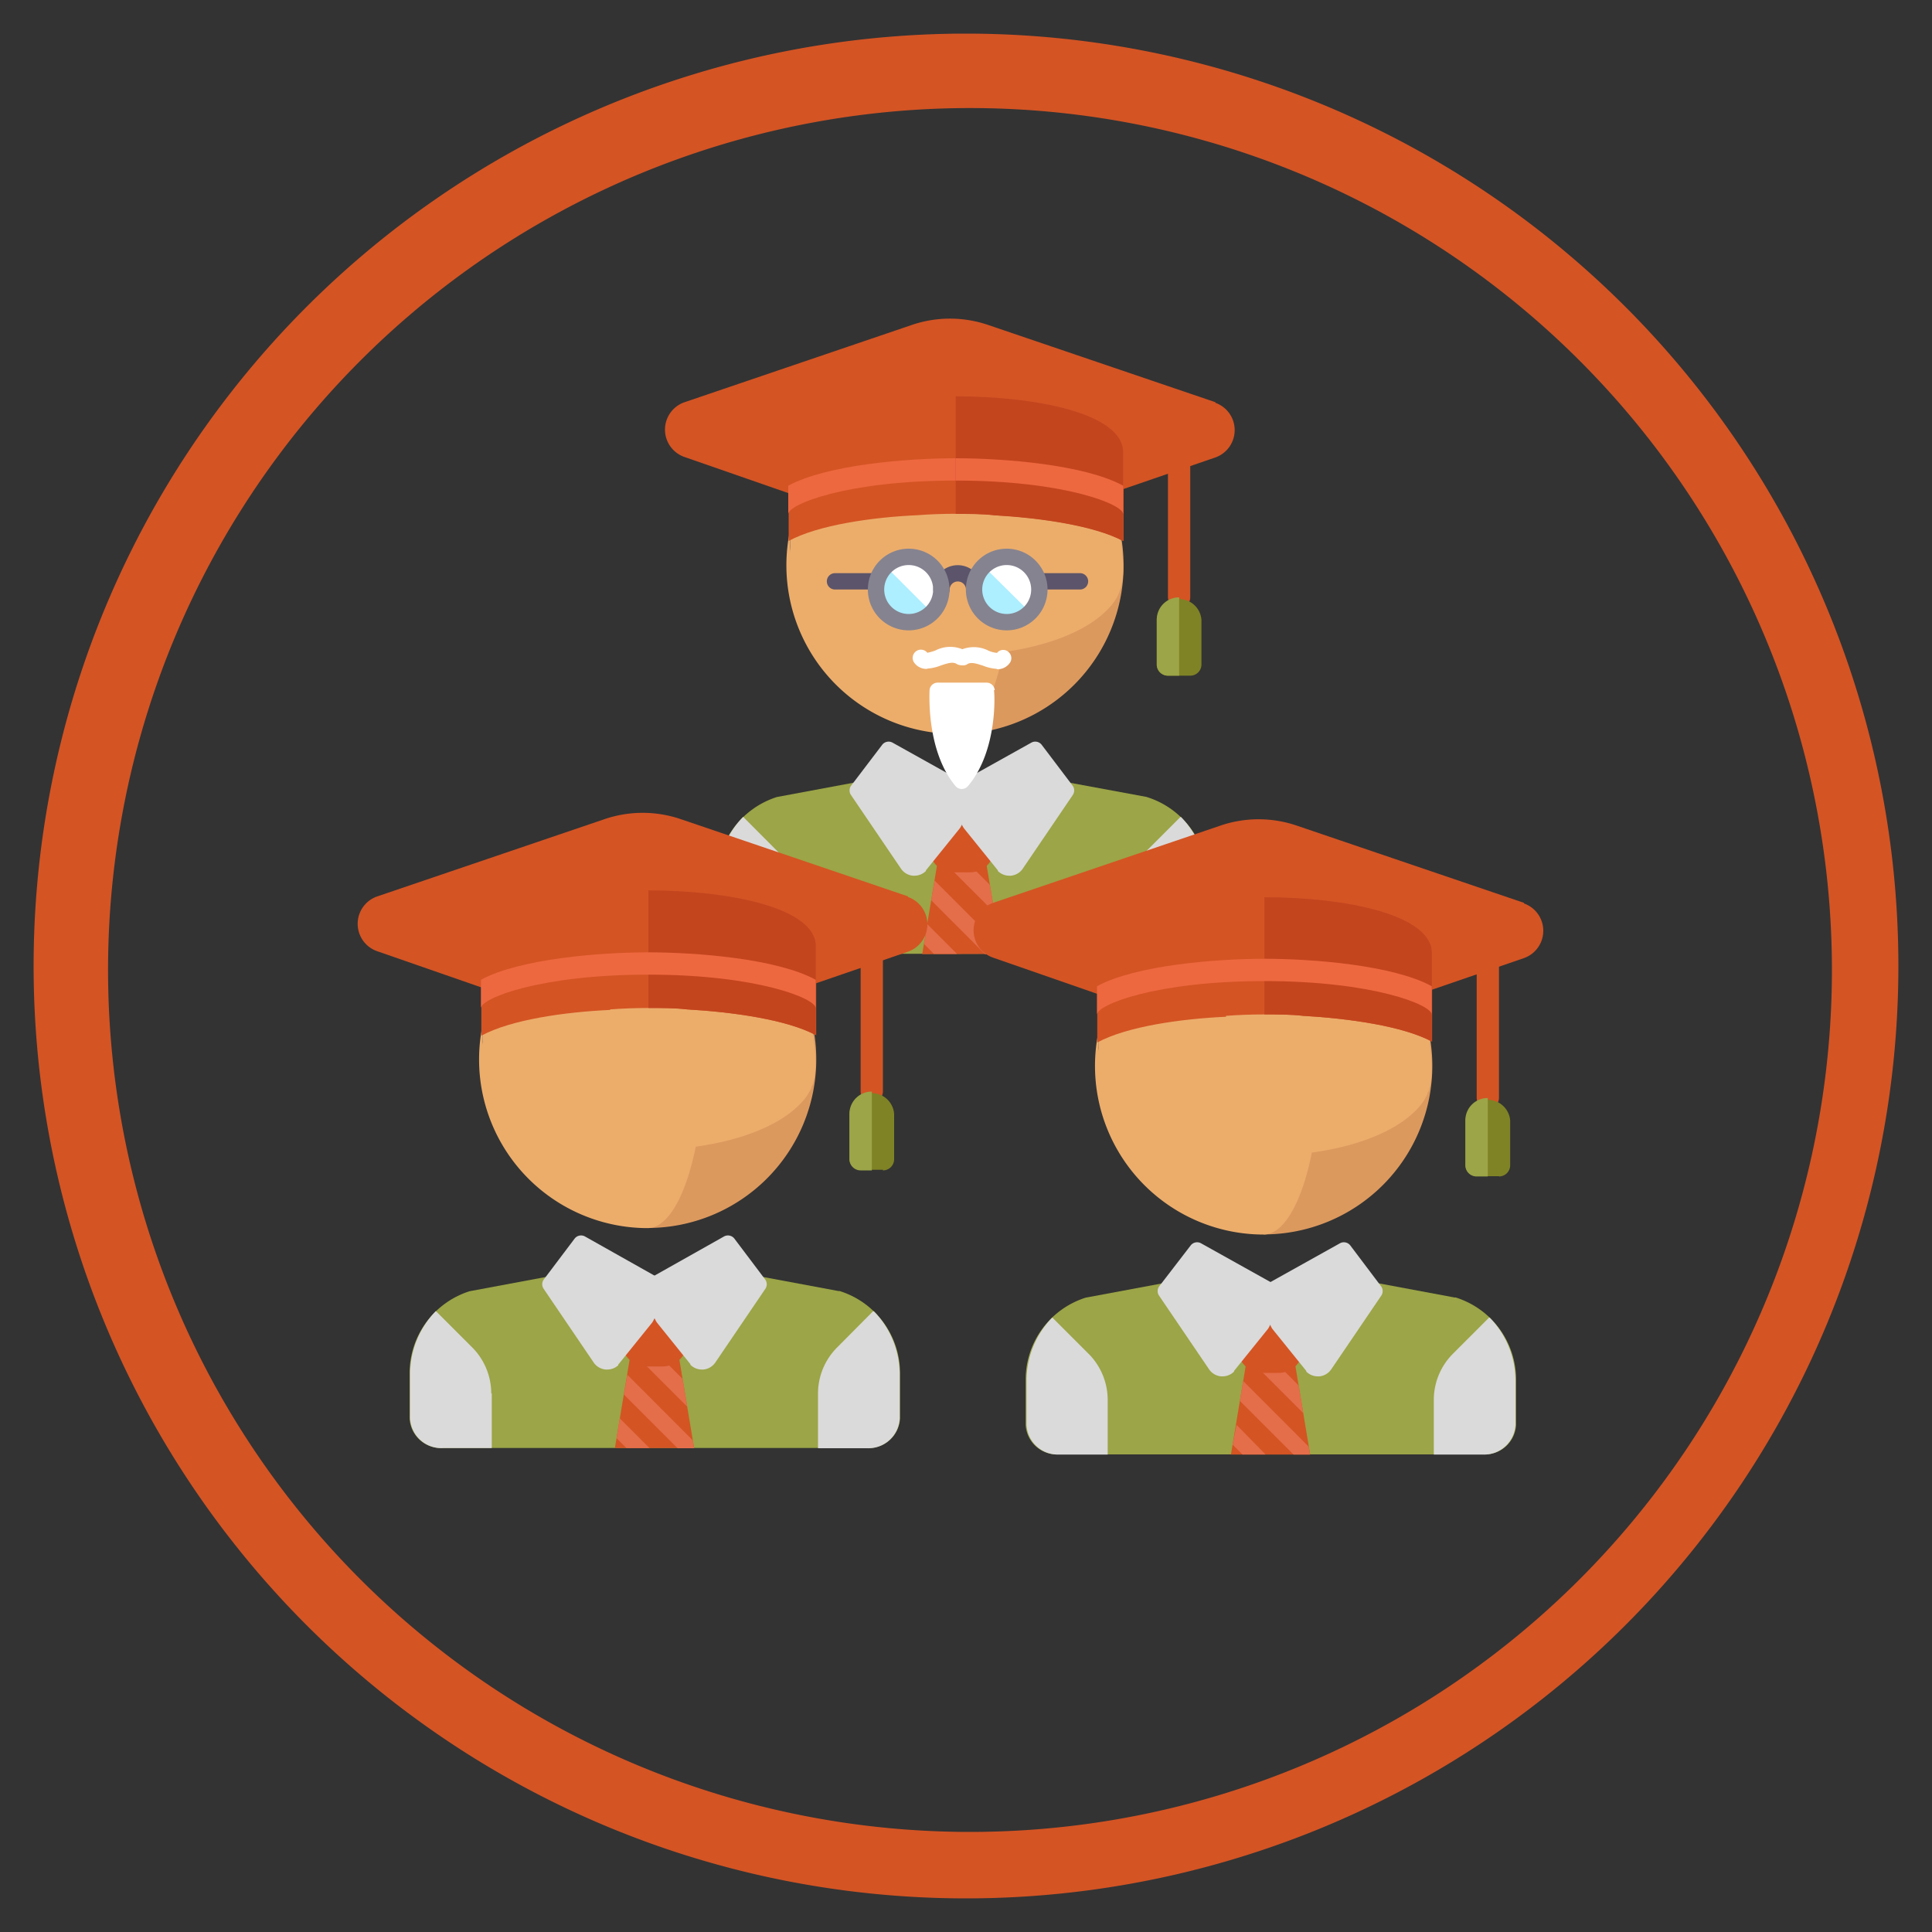 <svg id="Capa_1" data-name="Capa 1" xmlns="http://www.w3.org/2000/svg" viewBox="0 0 150 150"><rect x="0" y="0" width="150" height="150" fill="#333333" stroke="none"/><defs><style>.cls-1{fill:#d45424;}.cls-2{fill:#9ca547;}.cls-3{fill:#e46e4a;}.cls-4{fill:#dadada;}.cls-5{fill:#dc995e;}.cls-6{fill:#ecad6b;}.cls-7{fill:#4c4846;}.cls-8{fill:#fff;}.cls-9{fill:#adeeff;}.cls-10{fill:#5c546a;}.cls-11{fill:#858390;}.cls-12{fill:#ee683f;}.cls-13{fill:#c3451e;}.cls-14{fill:#7f8325;}</style></defs><title>iconos</title><path class="cls-1" d="M75,2.61A72.39,72.39,0,1,0,147.39,75,72.39,72.39,0,0,0,75,2.61Zm.31,139.62a66.92,66.92,0,1,1,66.92-66.92A66.92,66.92,0,0,1,75.31,142.23Z"/><path class="cls-2" d="M89,61.87,83,60.76H66.32l-6,1.12a6.68,6.68,0,0,0-4.66,6.4v3.47a2.43,2.43,0,0,0,2.54,2.3h33a2.43,2.43,0,0,0,2.54-2.3V68.29A6.69,6.69,0,0,0,89,61.87Zm0,0"/><path class="cls-1" d="M77.75,74.06,76.57,67a.63.63,0,0,0-.63-.53H73.41a.63.63,0,0,0-.63.53l-1.18,7.08Zm0,0"/><path class="cls-3" d="M73.41,66.46a.63.63,0,0,0-.42.17l4.23,4.23-.36-2.15-2.24-2.24Zm0,0"/><path class="cls-1" d="M77.21,63.3a.63.63,0,0,0-.63-.63H73.41a.63.63,0,0,0-.57.35l-.63,1.27a.63.63,0,0,0-.07.29v1.25a1.9,1.9,0,0,0,1.9,1.9h1.27a1.9,1.9,0,0,0,1.9-1.9Zm0,0"/><path class="cls-4" d="M75,60.84l-5.7-3.18a.63.63,0,0,0-.81.17L66.08,61a.63.63,0,0,0,0,.74l3.87,5.7a1.26,1.26,0,0,0,.93.55H71a1.26,1.26,0,0,0,.89-.37l0-.05,2.63-3.26.07-.11L75.24,63a.63.63,0,0,0,.07-.28V61.4a.63.63,0,0,0-.32-.55Zm0,0"/><path class="cls-4" d="M74.37,60.84l5.7-3.18a.63.63,0,0,1,.81.17L83.28,61a.63.63,0,0,1,0,.74l-3.87,5.7a1.26,1.26,0,0,1-.93.55h-.12a1.26,1.26,0,0,1-.89-.37l0-.05-2.63-3.26-.07-.11L74.11,63a.63.63,0,0,1-.07-.28V61.4a.63.63,0,0,1,.32-.55Zm0,0"/><path class="cls-4" d="M62,69.83a5.07,5.07,0,0,0-1.49-3.59L57.7,63.42a7,7,0,0,0-2,4.87v3.47a2.43,2.43,0,0,0,2.54,2.3H62V69.83Zm0,0"/><path class="cls-4" d="M91.65,63.43l-2.81,2.81a5.07,5.07,0,0,0-1.49,3.59v4.24h3.8a2.43,2.43,0,0,0,2.54-2.3V68.29a7,7,0,0,0-2-4.86Zm0,0"/><path class="cls-3" d="M72.56,68.36,72.3,69.9l4.17,4.17h1.28l-.1-.61Zm0,0"/><path class="cls-3" d="M71.74,73.29l.77.77H74.3L72,71.76Zm0,0"/><path class="cls-5" d="M74.14,30.79V57a13.09,13.09,0,1,0,0-26.19Z"/><path class="cls-6" d="M78.51,43.88c0-7.23-2-13.09-4.36-13.09a13.09,13.09,0,0,0,0,26.19C76.55,57,78.51,51.12,78.51,43.88Z"/><path id="SVGCleanerId_0" data-name="SVGCleanerId 0" class="cls-7" d="M61.69,46l-.35-3.5c0-10.19,11.87-16.06,20.14-10.3,6.49,4.53,5.68,11,5.39,13.79"/><path class="cls-6" d="M84.21,38.73c0-.62-1.11-1-2.14-.88l-.68,0a104.66,104.66,0,0,1-15,0c-1-.08-2.1.26-2.14.88-.07.92-.87,1.6-2.09,2a7.43,7.43,0,0,0-.8.33c0,4-.2,4.18.25,5.08a6.05,6.05,0,0,0,2.27,2.29c6,3.8,18.67,3.06,22.42-1.45,1.24-1.49.94-3.13.63-6.08C86.87,40.91,84.34,40.5,84.21,38.73Z"/><path class="cls-8" d="M72,51.93a1.17,1.17,0,0,1-1-.45.63.63,0,1,1,1-.8,3.58,3.58,0,0,0,.63-.18,2.51,2.51,0,0,1,2.42.07.63.63,0,0,1-.74,1c-.3-.21-.68-.1-1.27.1a3.4,3.4,0,0,1-1.06.24Zm0,0"/><path class="cls-8" d="M77.4,51.93a3.4,3.4,0,0,1-1.06-.24c-.6-.2-1-.31-1.27-.1a.63.63,0,0,1-.74-1,2.52,2.52,0,0,1,2.42-.07,2.1,2.1,0,0,0,.66.17.61.61,0,0,1,.88-.08.64.64,0,0,1,.08.9,1.17,1.17,0,0,1-1,.45Zm0,0"/><path class="cls-8" d="M77.23,53.58A.63.63,0,0,0,76.6,53H72.8a.63.63,0,0,0-.63.59c0,.19-.27,4.68,2,7.42a.63.63,0,0,0,1,0c2.31-2.75,2.06-7.23,2-7.42Zm0,0"/><path class="cls-9" d="M73.06,45.77a2.54,2.54,0,1,1-2.54-2.54,2.54,2.54,0,0,1,2.54,2.54Zm0,0"/><path class="cls-8" d="M70.54,43.24a2.53,2.53,0,0,0-1.78.73l3.58,3.58a2.53,2.53,0,0,0-1.8-4.32Zm0,0"/><path class="cls-9" d="M80.67,45.77a2.54,2.54,0,1,1-2.54-2.54,2.54,2.54,0,0,1,2.54,2.54Zm0,0"/><path class="cls-8" d="M78.15,43.24a2.53,2.53,0,0,0-1.78.73L80,47.56a2.53,2.53,0,0,0-1.8-4.32Zm0,0"/><path class="cls-10" d="M75.63,46.41a.63.63,0,0,1-.63-.63.63.63,0,1,0-1.27,0,.63.63,0,1,1-1.27,0,1.9,1.9,0,1,1,3.8,0,.63.63,0,0,1-.63.63Zm0,0"/><path class="cls-10" d="M68,45.77H64.83a.63.63,0,0,1,0-1.27H68a.63.63,0,0,1,0,1.27Zm0,0"/><path class="cls-10" d="M83.85,45.77H80.7a.63.63,0,1,1,0-1.27h3.15a.63.63,0,0,1,0,1.27Zm0,0"/><path class="cls-11" d="M70.55,48.94a3.17,3.17,0,1,1,3.17-3.17,3.17,3.17,0,0,1-3.17,3.17Zm0-5.07a1.9,1.9,0,1,0,1.9,1.9,1.9,1.9,0,0,0-1.9-1.9Zm0,0"/><path class="cls-11" d="M78.16,48.94a3.17,3.17,0,1,1,3.17-3.17,3.17,3.17,0,0,1-3.17,3.17Zm0-5.07a1.9,1.9,0,1,0,1.9,1.9,1.9,1.9,0,0,0-1.9-1.9Zm0,0"/><path class="cls-1" d="M91.55,47.23a.87.87,0,0,1-.87-.87V36a.87.87,0,0,1,1.73,0V46.37a.87.87,0,0,1-.87.87Zm0,0"/><path class="cls-1" d="M94.37,31.23l-17.65-6a9.18,9.18,0,0,0-5.93,0l-17.65,6a2.25,2.25,0,0,0,0,4.25l8.63,3a.89.89,0,0,0,.28,0h0l24.29-.3a.87.87,0,0,0,.27,0l7.74-2.66a2.25,2.25,0,0,0,0-4.25Zm0,0"/><path class="cls-1" d="M71.23,40c.92-.07,1.91-.11,3-.11s2.06,0,3,.11c3.53.2,7.73.79,10,2V35.11c0-3-6.75-4.34-13-4.34s-13,1.36-13,4.34V42c2.31-1.25,6.5-1.84,10-2Zm0,0"/><path class="cls-12" d="M74.2,35.58c-3.76,0-10,.5-13,2.13v2.2c0-.76,4.56-2.6,13-2.6s13,1.85,13,2.6v-2.2c-3-1.64-9.25-2.13-13-2.13Zm0,0"/><path class="cls-13" d="M74.2,30.77h0V39.9h0c1.07,0,2.06,0,3,.11,3.53.2,7.73.79,10,2V35.11c0-3-6.75-4.34-13-4.34Zm0,0"/><path class="cls-12" d="M74.2,35.58v1.73h0c8.45,0,13,1.85,13,2.6v-2.2c-3-1.64-9.25-2.13-13-2.13Zm0,0"/><path class="cls-14" d="M92.41,52.46H90.68a.87.87,0,0,1-.87-.87V48.12a1.74,1.74,0,0,1,3.47,0v3.47a.87.87,0,0,1-.87.87Zm0,0"/><path class="cls-2" d="M89.81,48.12v3.47a.87.87,0,0,0,.87.87h.87V46.38a1.73,1.73,0,0,0-1.74,1.74Zm0,0"/><path class="cls-2" d="M65.12,100.24l-5.95-1.11H42.46l-6,1.12a6.68,6.68,0,0,0-4.66,6.4v3.47a2.43,2.43,0,0,0,2.54,2.3h33a2.43,2.43,0,0,0,2.54-2.3v-3.47a6.69,6.69,0,0,0-4.71-6.42Zm0,0"/><path class="cls-1" d="M53.89,112.43l-1.18-7.08a.63.63,0,0,0-.63-.53H49.55a.63.63,0,0,0-.63.53l-1.18,7.08Zm0,0"/><path class="cls-3" d="M49.55,104.82a.63.63,0,0,0-.42.17l4.23,4.23L53,107.06l-2.24-2.24Zm0,0"/><path class="cls-1" d="M53.35,101.66a.63.63,0,0,0-.63-.63H49.55a.63.63,0,0,0-.57.35l-.63,1.27a.63.63,0,0,0-.07.29v1.25a1.9,1.9,0,0,0,1.9,1.9h1.27a1.9,1.9,0,0,0,1.9-1.9Zm0,0"/><path class="cls-4" d="M51.12,99.21,45.42,96a.63.63,0,0,0-.81.17l-2.39,3.17a.63.63,0,0,0,0,.74l3.87,5.7a1.26,1.26,0,0,0,.93.55h.12A1.26,1.26,0,0,0,48,106l0-.05,2.63-3.26.07-.11.63-1.25a.63.63,0,0,0,.07-.28V99.76a.63.63,0,0,0-.32-.55Zm0,0"/><path class="cls-4" d="M50.51,99.21,56.21,96a.63.63,0,0,1,.81.17l2.39,3.17a.63.63,0,0,1,0,.74l-3.87,5.7a1.26,1.26,0,0,1-.93.55h-.12a1.26,1.26,0,0,1-.89-.37l0-.05L51,102.68l-.07-.11-.63-1.25a.63.63,0,0,1-.07-.28V99.76a.63.63,0,0,1,.32-.55Zm0,0"/><path class="cls-4" d="M38.14,108.19a5.07,5.07,0,0,0-1.49-3.59l-2.81-2.81a7,7,0,0,0-2,4.87v3.47a2.43,2.43,0,0,0,2.54,2.3h3.8v-4.24Zm0,0"/><path class="cls-4" d="M67.79,101.8,65,104.61a5.07,5.07,0,0,0-1.49,3.59v4.24h3.8a2.43,2.43,0,0,0,2.54-2.3v-3.47a7,7,0,0,0-2-4.86Zm0,0"/><path class="cls-3" d="M48.7,106.73l-.26,1.54,4.17,4.17h1.28l-.1-.61Zm0,0"/><path class="cls-3" d="M47.87,111.66l.77.77h1.79l-2.31-2.31Zm0,0"/><path class="cls-5" d="M50.28,69.16V95.34a13.09,13.09,0,0,0,0-26.19Z"/><path class="cls-6" d="M54.65,82.25c0-7.23-2-13.09-4.36-13.09a13.09,13.09,0,1,0,0,26.19C52.69,95.34,54.65,89.48,54.65,82.25Z"/><path id="SVGCleanerId_0-2" data-name="SVGCleanerId 0" class="cls-7" d="M37.83,84.4l-.35-3.5c0-10.19,11.87-16.06,20.14-10.3,6.49,4.53,5.68,11,5.39,13.79"/><path class="cls-6" d="M60.35,77.09c0-.62-1.11-1-2.14-.88l-.68,0a104.66,104.66,0,0,1-15,0c-1-.08-2.1.26-2.14.88-.07.92-.87,1.6-2.09,2a7.43,7.43,0,0,0-.8.33c0,4-.2,4.18.25,5.08A6.05,6.05,0,0,0,40,86.83c6,3.8,18.67,3.06,22.42-1.45,1.24-1.49.94-3.13.63-6.08C63,79.28,60.48,78.87,60.35,77.09Z"/><path class="cls-1" d="M67.69,85.6a.87.87,0,0,1-.87-.87V74.39a.87.87,0,0,1,1.73,0V84.73a.87.87,0,0,1-.87.87Zm0,0"/><path class="cls-1" d="M70.51,69.6l-17.65-6a9.18,9.18,0,0,0-5.93,0l-17.65,6a2.25,2.25,0,0,0,0,4.25l8.63,3a.89.89,0,0,0,.28,0h0l24.29-.3a.87.87,0,0,0,.27,0l7.74-2.66a2.25,2.25,0,0,0,0-4.25Zm0,0"/><path class="cls-1" d="M47.37,78.37c.92-.07,1.91-.11,3-.11s2.06,0,3,.11c3.53.2,7.73.79,10,2V73.47c0-3-6.75-4.34-13-4.34s-13,1.36-13,4.34v6.94c2.31-1.25,6.5-1.84,10-2Zm0,0"/><path class="cls-12" d="M50.34,73.94c-3.76,0-10,.5-13,2.13v2.2c0-.76,4.56-2.6,13-2.6s13,1.85,13,2.6v-2.2c-3-1.64-9.25-2.13-13-2.13Zm0,0"/><path class="cls-13" d="M50.34,69.13h0v9.13h0c1.07,0,2.06,0,3,.11,3.53.2,7.73.79,10,2V73.47c0-3-6.75-4.34-13-4.34Zm0,0"/><path class="cls-12" d="M50.33,73.94v1.73h0c8.45,0,13,1.85,13,2.6v-2.2c-3-1.64-9.25-2.13-13-2.13h0Zm0,0"/><path class="cls-14" d="M68.55,90.82H66.82a.87.87,0,0,1-.87-.87V86.48a1.74,1.74,0,0,1,3.47,0V90a.87.87,0,0,1-.87.87Zm0,0"/><path class="cls-2" d="M65.95,86.48V90a.87.87,0,0,0,.87.87h.87V84.75a1.73,1.73,0,0,0-1.74,1.74Zm0,0"/><path class="cls-2" d="M112.95,100.74,107,99.63H90.29l-6,1.12a6.68,6.68,0,0,0-4.66,6.4v3.47a2.43,2.43,0,0,0,2.54,2.3h33a2.43,2.43,0,0,0,2.54-2.3v-3.47a6.69,6.69,0,0,0-4.71-6.42Zm0,0"/><path class="cls-1" d="M101.72,112.93l-1.18-7.08a.63.63,0,0,0-.63-.53H97.38a.63.63,0,0,0-.63.53l-1.18,7.08Zm0,0"/><path class="cls-3" d="M97.38,105.32a.63.63,0,0,0-.42.17l4.23,4.23-.36-2.15-2.24-2.24Zm0,0"/><path class="cls-1" d="M101.17,102.16a.63.63,0,0,0-.63-.63H97.37a.63.63,0,0,0-.57.35l-.63,1.27a.63.63,0,0,0-.07.29v1.25a1.9,1.9,0,0,0,1.9,1.9h1.27a1.9,1.9,0,0,0,1.9-1.9Zm0,0"/><path class="cls-4" d="M98.95,99.71l-5.7-3.18a.63.63,0,0,0-.81.17L90,99.87a.63.63,0,0,0,0,.74l3.87,5.7a1.26,1.26,0,0,0,.93.55h.12a1.26,1.26,0,0,0,.89-.37l0-.05,2.63-3.26.07-.11.63-1.25a.63.63,0,0,0,.07-.28v-1.27a.63.63,0,0,0-.32-.55Zm0,0"/><path class="cls-4" d="M98.33,99.71l5.7-3.18a.63.63,0,0,1,.81.17l2.39,3.17a.63.63,0,0,1,0,.74l-3.87,5.7a1.26,1.26,0,0,1-.93.55h-.12a1.26,1.26,0,0,1-.89-.37l0-.05-2.63-3.26-.07-.11-.63-1.25a.63.63,0,0,1-.07-.28v-1.27a.63.63,0,0,1,.32-.55Zm0,0"/><path class="cls-4" d="M86,108.69a5.07,5.07,0,0,0-1.49-3.59l-2.81-2.81a7,7,0,0,0-2,4.87v3.47a2.43,2.43,0,0,0,2.54,2.3H86v-4.24Zm0,0"/><path class="cls-4" d="M115.62,102.29l-2.81,2.81a5.07,5.07,0,0,0-1.49,3.59v4.24h3.8a2.43,2.43,0,0,0,2.54-2.3v-3.47a7,7,0,0,0-2-4.86Zm0,0"/><path class="cls-3" d="M96.52,107.22l-.26,1.54,4.17,4.17h1.28l-.1-.61Zm0,0"/><path class="cls-3" d="M95.7,112.16l.77.77h1.79L96,110.62Zm0,0"/><path class="cls-5" d="M98.11,69.65V95.84a13.09,13.09,0,1,0,0-26.19Z"/><path class="cls-6" d="M102.47,82.75c0-7.23-2-13.09-4.36-13.09a13.09,13.09,0,0,0,0,26.19C100.52,95.84,102.47,90,102.47,82.75Z"/><path id="SVGCleanerId_0-3" data-name="SVGCleanerId 0" class="cls-7" d="M85.65,84.9l-.35-3.5c0-10.19,11.87-16.06,20.14-10.3,6.49,4.53,5.68,11,5.39,13.79"/><path class="cls-6" d="M108.17,77.59c0-.62-1.11-1-2.14-.88l-.68,0a104.66,104.66,0,0,1-15,0c-1-.08-2.1.26-2.14.88-.07.92-.87,1.6-2.09,2a7.43,7.43,0,0,0-.8.33c0,4-.2,4.18.25,5.08a6.05,6.05,0,0,0,2.27,2.29c6,3.8,18.67,3.06,22.42-1.45,1.24-1.49.94-3.13.63-6.08C110.84,79.78,108.31,79.37,108.17,77.59Z"/><path class="cls-1" d="M115.52,86.1a.87.87,0,0,1-.87-.87V74.89a.87.87,0,1,1,1.73,0V85.23a.87.87,0,0,1-.87.87Zm0,0"/><path class="cls-1" d="M118.33,70.1l-17.65-6a9.18,9.18,0,0,0-5.93,0l-17.65,6a2.25,2.25,0,0,0,0,4.25l8.63,3a.89.89,0,0,0,.28,0h0l24.29-.3a.87.87,0,0,0,.27,0l7.74-2.66a2.25,2.25,0,0,0,0-4.25Zm0,0"/><path class="cls-1" d="M95.19,78.87c.92-.07,1.91-.11,3-.11s2.06,0,3,.11c3.53.2,7.73.79,10,2V74c0-3-6.75-4.34-13-4.34s-13,1.36-13,4.34v6.94c2.31-1.25,6.5-1.84,10-2Zm0,0"/><path class="cls-12" d="M98.17,74.44c-3.76,0-10,.5-13,2.13v2.2c0-.76,4.56-2.6,13-2.6s13,1.85,13,2.6v-2.2c-3-1.64-9.25-2.13-13-2.13Zm0,0"/><path class="cls-13" d="M98.17,69.63h0v9.13h0c1.07,0,2.06,0,3,.11,3.53.2,7.73.79,10,2V74c0-3-6.75-4.34-13-4.34Zm0,0"/><path class="cls-12" d="M98.16,74.44v1.73h0c8.45,0,13,1.85,13,2.6v-2.2c-3-1.64-9.25-2.13-13-2.13Zm0,0"/><path class="cls-14" d="M116.38,91.32h-1.73a.87.87,0,0,1-.87-.87V87a1.74,1.74,0,0,1,3.47,0v3.47a.87.87,0,0,1-.87.87Zm0,0"/><path class="cls-2" d="M113.77,87v3.47a.87.87,0,0,0,.87.87h.87V85.25A1.73,1.73,0,0,0,113.77,87Zm0,0"/></svg>
